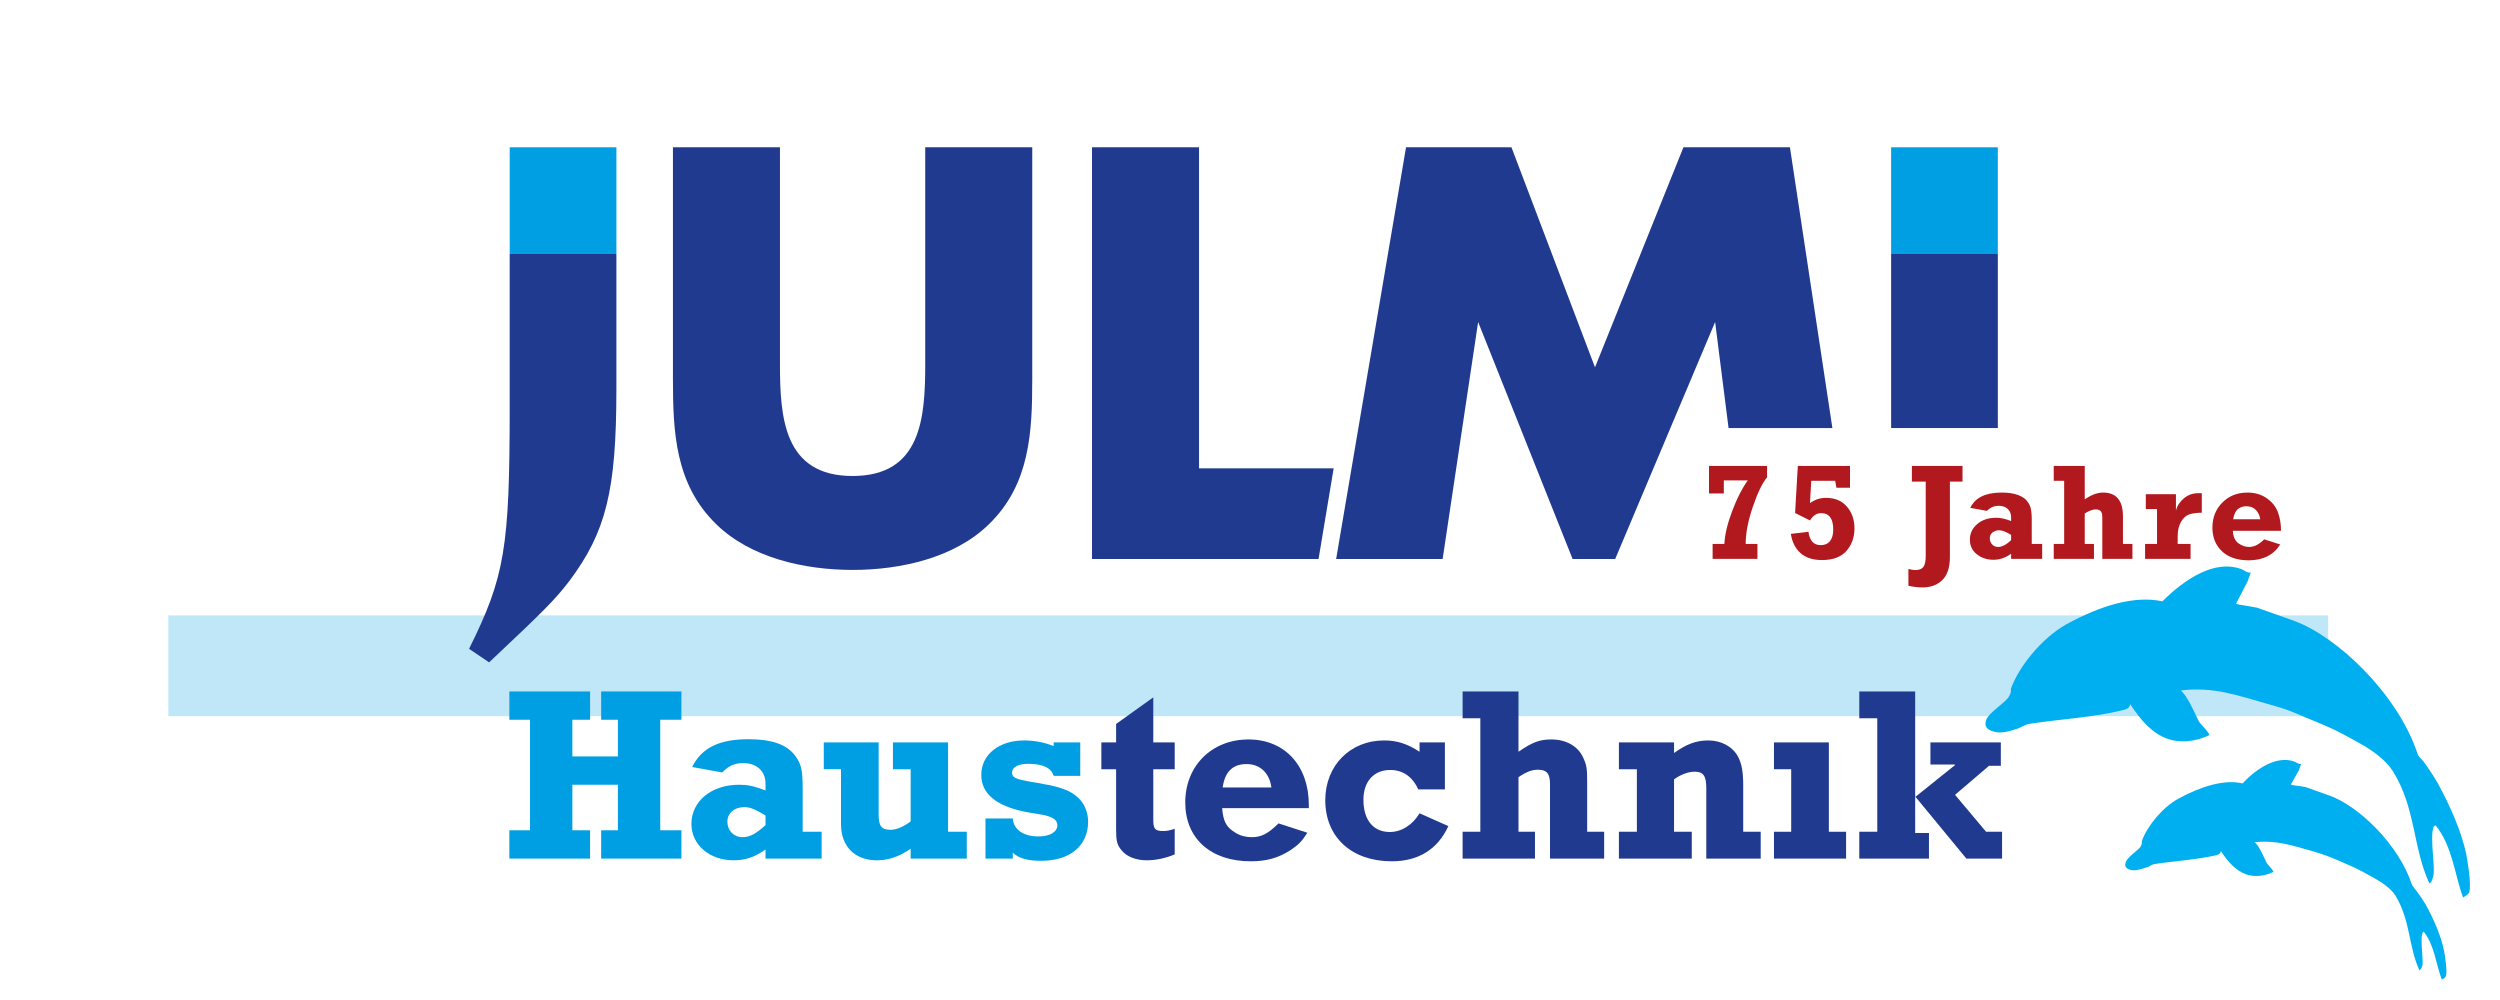 <?xml version="1.0" encoding="UTF-8" standalone="no"?>
<svg xmlns="http://www.w3.org/2000/svg" xmlns:xlink="http://www.w3.org/1999/xlink" xmlns:serif="http://www.serif.com/" width="100%" height="100%" viewBox="0 0 11812 4725" version="1.1" xml:space="preserve" style="fill-rule:evenodd;clip-rule:evenodd;stroke-linejoin:round;stroke-miterlimit:2;">
  <g id="Ebene-1">
    <rect x="795.275" y="2907.61" width="10205" height="476.196" style="fill:#bfe7f8;"></rect>
    <path d="M4371.49,695.765l0,1024.31c0,252.833 -18.054,528.904 -343.154,528.904c-325.096,-0 -343.15,-276.071 -343.15,-528.904l-0,-1024.31l-505.7,0l-0,1093.96c-0,250.266 10.321,497.954 203.825,686.291c162.55,159.971 417.983,216.738 645.025,216.738c227.05,-0 482.479,-56.767 645.029,-216.738c193.496,-188.337 203.821,-436.025 203.821,-686.291l-0,-1093.96l-505.696,0Z" style="fill:#203a8f;fill-rule:nonzero;"></path>
    <path d="M2912.34,1200.03l0,637.121c0,481.137 -48.625,675.629 -222.65,908.516c-69.1,89.563 -117.725,138.2 -378.766,383.867l-94.688,-63.971c168.909,-340.383 191.938,-476.012 191.938,-1146.52l-0,-719.012l504.166,-0Z" style="fill:#203a8f;fill-rule:nonzero;"></path>
    <rect x="2408.22" y="695.908" width="504.108" height="504.121" style="fill:#009fe3;"></rect>
    <path d="M5665.2,695.765l-505.708,0l-0,1945.39l1070.4,0l71.358,-428.296l-636.046,0l0,-1517.1Z" style="fill:#203a8f;fill-rule:nonzero;"></path>
    <rect x="8935.2" y="1200.03" width="504.096" height="822.413" style="fill:#203a8f;"></rect>
    <rect x="8935.16" y="695.908" width="504.108" height="504.121" style="fill:#009fe3;"></rect>
    <path d="M2406.57,4056.66l381.467,-0l-0.001,-133.746l-83.737,-0l0,-215.15l215.154,-0l0,215.15l-79.079,-0l0,133.746l379.142,-0l-0,-133.746l-100.021,-0l-0,-522.196l100.021,-0l-0,-133.746l-379.142,0l0,133.746l79.079,-0l0,173.287l-215.154,0l0,-173.287l83.738,-0l-0,-133.746l-381.467,0l-0,133.746l97.687,-0l0,522.196l-97.687,-0l-0,133.746Z" style="fill:#009fe3;fill-rule:nonzero;"></path>
    <path d="M3616.91,3853.14l-0,45.346c-46.517,41.875 -74.429,56.992 -109.325,56.992c-40.696,-0 -70.938,-31.413 -70.938,-73.288c0,-39.529 32.567,-68.608 79.088,-68.608c27.916,0 47.675,8.15 91.875,33.729l9.3,5.829Zm265.179,76.742l-89.554,0l-0,-200.033c-0,-89.554 -5.821,-118.634 -34.884,-158.175c-38.391,-53.492 -110.5,-79.075 -220.979,-79.075c-138.404,-0 -222.141,40.696 -266.333,131.416l141.887,25.58c30.234,-31.396 59.313,-44.192 100.021,-44.192c62.8,-0 104.663,38.375 104.663,96.533l-0,32.563c-60.467,-22.1 -83.729,-26.734 -125.6,-26.734c-130.259,0 -224.463,77.905 -224.463,184.905c0,98.854 84.904,172.125 200.042,172.125c54.667,-0 98.854,-15.117 150.021,-51.163l-0,43.029l265.179,0l-0,-126.779Z" style="fill:#009fe3;"></path>
    <path d="M4567.84,3929.89l-88.387,0l-0,-422.167l-260.517,0l0,126.763l83.738,-0l-0,246.575c-34.888,25.579 -66.284,39.529 -95.359,39.529c-41.875,0 -55.833,-17.446 -55.833,-70.937l-0,-341.93l-259.35,0l-0,126.763l81.412,-0l0,259.358c0,105.834 65.13,170.959 169.796,170.959c53.5,-0 105.834,-17.434 159.334,-54.659l-0,46.525l265.166,0l0,-126.779Z" style="fill:#009fe3;"></path>
    <path d="M4656.16,4056.66l129.096,-0l-0,-27.913c27.925,26.746 69.787,38.379 134.912,38.379c134.909,0 219.813,-70.954 220.98,-182.604c-0,-70.937 -38.38,-125.596 -105.834,-152.342c-29.079,-11.633 -61.654,-20.945 -100.021,-26.75c-15.125,-3.495 -34.891,-6.991 -58.154,-10.462c-81.416,-13.963 -95.366,-20.946 -95.366,-45.375c-0,-24.425 29.075,-40.696 75.6,-40.696c69.775,0 109.316,18.613 120.95,56.992l125.612,-0l0,-158.175l-125.612,-0l-0,17.45c-43.03,-17.45 -90.717,-26.763 -139.563,-26.763c-118.629,0 -202.367,67.459 -202.367,161.671c-1.162,93.038 76.759,153.513 226.784,179.104l48.858,8.134c58.154,9.3 83.733,24.429 83.733,51.175c0,32.575 -34.891,53.495 -89.55,53.495c-70.941,0 -117.466,-32.562 -120.962,-84.904l-129.096,0l0,189.584Z" style="fill:#009fe3;fill-rule:nonzero;"></path>
    <path d="M5203.62,3634.48l69.775,0l-0,287.271c-0,51.158 4.65,70.95 25.591,95.367c23.25,30.241 68.621,47.675 118.629,47.675c41.863,-0 88.388,-9.296 132.567,-27.896l0,-120.963c-25.579,8.134 -36.046,10.45 -54.642,10.45c-38.391,0 -46.525,-9.283 -46.525,-54.646l0,-237.258l101.167,0l0,-126.762l-101.167,-0l0,-212.834l-175.62,125.6l-0,87.234l-69.775,-0l-0,126.762Z" style="fill:#203a8f;fill-rule:nonzero;"></path>
    <path d="M5776.86,3720.55c10.467,-74.437 47.679,-110.496 112.8,-110.496c63.975,0 108.167,41.875 117.467,110.496l-230.267,0Zm263.996,169.804c-51.175,50.009 -81.409,65.125 -127.934,65.125c-26.745,0 -53.491,-6.983 -75.6,-20.946c-43.029,-25.579 -58.141,-53.479 -62.795,-116.295l409.387,-0l0,-15.117c0,-186.071 -113.983,-309.367 -284.942,-309.367c-173.3,0 -298.9,124.446 -298.9,297.738c0,169.804 119.784,277.954 309.367,277.954c75.592,-0 131.417,-16.279 187.238,-52.329c39.545,-26.746 53.508,-40.709 80.254,-82.584l-136.075,-44.179Z" style="fill:#203a8f;"></path>
    <path d="M6826.9,3507.72l-119.796,-0l0,44.192c-56.975,-37.225 -105.833,-53.505 -167.475,-53.505c-160.504,0 -277.954,118.642 -277.954,282.621c0,174.454 124.446,288.421 314.017,288.421c126.762,0 217.467,-56.979 267.487,-166.308l-136.075,-60.475c-32.562,54.671 -84.904,88.4 -140.725,88.4c-77.92,-0 -124.433,-56.992 -124.433,-152.371c0,-86.067 48.842,-140.713 126.763,-140.713c59.32,0 104.666,31.396 132.579,91.871l125.612,0l0,-222.133Z" style="fill:#203a8f;fill-rule:nonzero;"></path>
    <path d="M6910.55,4056.66l341.942,-0l-0,-126.78l-77.933,0l-0,-258.175c40.708,-26.745 63.97,-34.895 93.045,-34.895c40.713,-0 55.825,18.612 55.825,67.458l0,352.392l255.863,-0l-0,-126.78l-80.242,0l0,-233.762c0,-67.454 -2.329,-81.417 -19.779,-118.629c-24.425,-52.325 -80.25,-83.738 -148.858,-83.738c-54.659,0 -88.4,11.634 -155.854,58.159l-0,-284.938l-264.009,0l0,126.775l83.75,0l0,536.133l-83.75,0l0,126.78Z" style="fill:#203a8f;fill-rule:nonzero;"></path>
    <path d="M7649,3634.48l84.904,0l0,295.404l-84.904,0l-0,126.775l344.258,0l0,-126.775l-83.737,0l-0,-247.725c32.562,-23.262 67.458,-36.05 97.687,-36.05c40.709,0 54.671,19.78 54.671,77.925l0,332.625l257.025,0l0,-126.775l-82.571,0l0,-218.65c0,-65.125 -6.979,-102.333 -24.425,-136.062c-25.583,-47.692 -79.087,-76.767 -140.729,-76.767c-56.975,0 -103.5,17.458 -161.658,59.308l-0,-49.995l-260.521,-0l-0,126.762Z" style="fill:#203a8f;"></path>
    <path d="M8381.64,3634.48l81.405,0l-0.001,295.404l-81.404,0l0,126.775l340.763,0l-0,-126.775l-81.421,0l0,-422.166l-259.342,-0l0,126.762Z" style="fill:#203a8f;"></path>
    <path d="M8784.78,4056.66l329.141,-0l0,-120.963l-65.133,0l-0,-169.792l2.329,0l239.579,290.755l168.642,-0l-0,-126.78l-75.592,0l-146.541,-174.454l160.491,-137.229l55.825,0l0,-110.483l-332.629,-0l0,104.671l116.313,-0l-0,2.316l-188.417,151.204l-0,-498.933l-264.008,0l-0,126.775l84.9,0l-0,536.133l-84.9,0l-0,126.78Z" style="fill:#203a8f;"></path>
    <g>
      <path d="M8303.58,2570.03l-0,70.395l-211.816,0l0,-70.395l55.559,0c1.894,-42.931 13.994,-94.227 36.302,-153.889c22.307,-59.662 47.035,-108.433 74.182,-146.314l-113.01,0l0,61.556l-70.079,-0l0,-130.057l274.318,0l0,53.98c-22.097,26.306 -44.457,72.552 -67.08,138.738c-22.623,66.185 -33.934,124.848 -33.934,175.986l55.558,0Z" style="fill:#b2191f;fill-rule:nonzero;"></path>
      <path d="M8461.5,2522.36l83.021,-9.786c5.682,42.09 25.044,63.134 58.084,63.134c18.94,0 33.514,-6.366 43.72,-19.098c10.207,-12.732 15.31,-30.778 15.31,-54.137c0,-51.981 -19.045,-77.971 -57.136,-77.971c-21.045,-0 -38.617,11.469 -52.717,34.408l-70.395,-35.039l12.943,-222.549l246.539,0l-0,103.225l-64.082,-0l-5.997,-32.83l-113.011,0l-5.997,105.434c23.149,-16.625 48.087,-24.938 74.814,-24.938c42.931,0 76.234,13.942 99.91,41.827c23.675,27.884 35.513,61.819 35.513,101.804c-0,42.721 -12.68,78.444 -38.039,107.17c-25.359,28.726 -63.713,43.089 -115.062,43.089c-43.983,0 -78.181,-11.154 -102.593,-33.461c-24.412,-22.307 -39.354,-52.401 -44.825,-90.282Z" style="fill:#b2191f;fill-rule:nonzero;"></path>
      <path d="M9016.85,2767.64l0,-79.55c12.417,3.578 23.36,5.367 32.83,5.367c17.467,-0 29.989,-4.84 37.565,-14.521c7.576,-9.681 11.364,-26.727 11.364,-51.139l0,-352.289l-65.344,0l0,-74.183l239.279,0l-0,74.183l-59.662,0l0,356.393c0,48.824 -11.838,84.968 -35.513,108.433c-23.675,23.465 -55.19,35.197 -94.544,35.197c-19.782,0 -41.773,-2.63 -65.975,-7.891Z" style="fill:#b2191f;fill-rule:nonzero;"></path>
      <path d="M9648.85,2570.03l-0,70.395l-146.787,0l-0,-24.149c-26.306,19.046 -54.085,28.568 -83.338,28.568c-30.304,0 -56.452,-8.628 -78.444,-25.885c-21.992,-17.256 -32.988,-40.405 -32.988,-69.447c0,-29.252 11.575,-53.77 34.724,-73.552c23.15,-19.782 53.033,-29.673 89.651,-29.673c20.413,0 43.878,5.156 70.395,15.468l-0,-18.624c-0,-15.574 -5.262,-28.358 -15.784,-38.354c-10.522,-9.997 -24.622,-14.995 -42.3,-14.995c-21.886,0 -40.616,7.997 -56.189,23.991l-78.602,-14.205c22.728,-48.192 72.078,-72.289 148.049,-72.289c29.463,0 53.875,3.315 73.236,9.944c19.361,6.629 33.777,15.205 43.247,25.727c9.47,10.522 16.152,22.044 20.045,34.566c3.893,12.522 5.84,32.883 5.84,61.082l0,111.432l49.245,0Zm-146.787,-42.615c-23.57,-14.732 -42.406,-22.097 -56.506,-22.097c-11.153,-0 -21.307,3.262 -30.462,9.786c-9.154,6.523 -13.731,15.994 -13.731,28.41c-0,11.154 3.682,20.729 11.048,28.726c7.366,7.997 16.836,11.996 28.41,11.996c18.099,-0 38.512,-10.628 61.241,-31.883l-0,-24.938Z" style="fill:#b2191f;fill-rule:nonzero;"></path>
      <path d="M9703.48,2640.42l-0,-70.395l49.244,0l0,-298.309l-49.244,0l-0,-70.395l146.471,0l-0,158.152c30.725,-21.466 59.662,-32.199 86.81,-32.199c62.502,0 93.754,37.565 93.754,112.695l-0,130.056l44.825,0l0,70.395l-142.368,0l0,-196.032c0,-14.31 -2.578,-24.149 -7.733,-29.515c-5.156,-5.366 -12.89,-8.05 -23.202,-8.05c-14.521,0 -31.883,6.419 -52.086,19.256l-0,143.946l43.563,0l-0,70.395l-190.034,0Z" style="fill:#b2191f;fill-rule:nonzero;"></path>
      <path d="M10350,2570.03l-0,70.395l-214.972,0l-0,-70.395l56.505,0l-0,-164.78l-53.033,0l0,-70.395l142.368,0l-0,77.655c5.471,-22.307 17.94,-41.615 37.407,-57.925c19.466,-16.31 42.458,-24.465 68.974,-24.465c4.419,0 9.681,0.106 15.784,0.316l-0,92.176c-24.623,-0 -44.721,2.736 -60.294,8.207c-15.573,5.472 -28.41,17.468 -38.512,35.987c-10.101,18.519 -15.152,40.406 -15.152,65.66l0,37.564l60.925,0Z" style="fill:#b2191f;fill-rule:nonzero;"></path>
      <path d="M10697.8,2548.25l75.761,24.307c-31.778,49.876 -81.444,74.814 -148.997,74.814c-53.875,-0 -95.912,-14.205 -126.111,-42.616c-30.199,-28.41 -45.299,-65.765 -45.299,-112.063c0,-47.14 15.573,-86.494 46.72,-118.061c31.146,-31.567 70.815,-47.351 119.008,-47.351c34.934,0 65.133,8.839 90.597,26.517c25.465,17.677 43.142,39.669 53.033,65.975c9.891,26.306 14.837,55.663 14.837,88.072l-227.599,0c1.473,27.779 10.259,47.456 26.358,59.031c16.1,11.574 33.093,17.362 50.981,17.362c23.36,-0 46.93,-11.996 70.711,-35.987Zm-18.625,-94.701c-2.315,-17.047 -8.997,-31.567 -20.045,-43.563c-11.049,-11.995 -26.148,-17.993 -45.299,-17.993c-35.776,-0 -56.61,20.518 -62.503,61.556l127.847,-0Z" style="fill:#b2191f;fill-rule:nonzero;"></path>
    </g>
    <path d="M6643.27,695.765l497.966,0l394.754,1039.77l417.963,-1039.77l503.125,0l200.579,1326.68l-490.563,-0l-63.495,-501.05l-472.15,1119.76l-201.255,0l-446.345,-1119.76l-167.709,1119.76l-503.116,0l330.245,-1945.39Z" style="fill:#203a8f;fill-rule:nonzero;"></path>
    <g>
      <path d="M10839.2,3597.88c15.043,5.338 18.923,13.496 33.094,11.744l-10.686,30.112l-36.612,64.987c1.94,4.079 -1.068,3.012 1.94,4.079c3.009,1.068 61.437,8.24 64.445,9.308l114.325,40.57c138.393,49.111 327.701,231.565 389.665,419.685c5.82,12.237 15.716,22.53 22.605,31.755c13.777,18.451 29.494,40.98 42.202,62.442c37.056,67.397 74.787,151.985 87.577,220.943c2.812,11.168 16.277,97.317 8.797,118.395c-2.138,6.023 -11.36,12.921 -19.515,16.808c-27.833,-74.295 -34.212,-161.319 -85.44,-226.964c-4.077,1.943 -5.146,4.955 -6.214,7.966c-11.755,33.123 7.53,131.508 -1.019,155.598c-2.137,6.022 -5.343,15.056 -13.497,18.943c-51.31,-113.14 -41.858,-235.231 -112.288,-351.766c-21.536,-34.766 -65.398,-63.893 -99.364,-82.727c-92.87,-53.3 -102.964,-53.491 -173.032,-85.137c-65.119,-26.499 -59.102,-24.364 -126.358,-44.841c-86.377,-23.871 -164.599,-51.629 -266.806,-40.434c20.862,17.575 41.133,65.454 54.713,94.006c5.82,12.236 26.682,29.811 34.442,46.126c-48.926,23.323 -96.388,23.433 -129.482,11.689c-48.137,-17.083 -84.716,-57.187 -120.03,-110.404c-0.197,10.102 -5.342,15.056 -20.582,19.82c-99.397,22.364 -199.467,27.537 -292.65,41.936c-14.171,1.752 -25.531,14.673 -39.702,16.425c-30.48,9.526 -53.874,18.176 -77.943,9.635c-21.059,-7.473 -23.871,-18.642 -17.459,-36.71c7.48,-21.078 56.603,-54.502 69.031,-70.434c9.42,-17 5.54,-25.158 6.609,-28.169c24.578,-69.258 97.012,-158.828 172.537,-199.835c109.211,-59.567 218.899,-91.841 303.335,-72.049c71.169,-76.457 165.14,-131.261 243.362,-103.502Z" style="fill:#00aff0;fill-rule:nonzero;"></path>
      <path d="M10586.3,2687.66c21.06,7.473 29.888,20.778 48.137,17.082l-14.96,42.157l-53.512,103.066c-1.069,3.011 -1.069,3.011 1.94,4.079c6.017,2.135 92.59,15.905 95.599,16.973l171.487,60.855c207.589,73.666 496.064,348.949 588.475,632.634c7.76,16.316 26.683,29.812 37.451,47.195c17.657,26.608 40.262,58.363 58.79,92.061c57.525,105.175 111.646,229.484 132.871,331.948c3.683,18.259 26.453,145.004 13.63,181.139c-3.206,9.033 -19.514,16.808 -28.737,23.706c-41.216,-112.948 -49.815,-241.446 -129.665,-340.981c-8.154,3.887 -9.223,6.898 -10.292,9.91c-18.166,51.19 11.296,197.262 -1.527,233.397c-3.206,9.034 -5.54,25.157 -17.772,30.988c-78.469,-170.244 -63.756,-354.887 -171.44,-528.717c-32.305,-52.149 -97.03,-98.851 -144.969,-126.035c-143.818,-81.55 -159.929,-83.877 -263.091,-127.266c-100.153,-42.322 -91.127,-39.12 -192.546,-68.329c-129.565,-35.807 -245.829,-80.456 -401.714,-61.185c30.76,27.868 60.731,96.141 82.07,141.008c9.7,20.394 39.588,41.172 53.168,69.724c-73.389,34.984 -145.117,36.654 -199.27,17.436c-69.197,-24.555 -125.57,-85.245 -175.532,-164.003c-2.334,16.124 -11.557,23.022 -33.883,28.661c-148.124,35.587 -299.734,42.813 -439.508,64.411c-21.257,2.627 -39.702,16.424 -59.019,23.131c-49.797,16.233 -83.286,24.692 -119.388,11.88c-30.085,-10.676 -37.845,-26.992 -28.228,-54.093c11.755,-33.123 89.417,-80.153 106.12,-108.13c15.634,-24.965 8.746,-34.191 9.814,-37.202c37.401,-105.393 146.053,-239.747 260.409,-304.269c164.351,-90.856 326.844,-138.295 455.537,-109.579c110.197,-110.073 249.214,-196.357 369.555,-153.652Z" style="fill:#00aff0;fill-rule:nonzero;"></path>
    </g>
  </g>
</svg>
